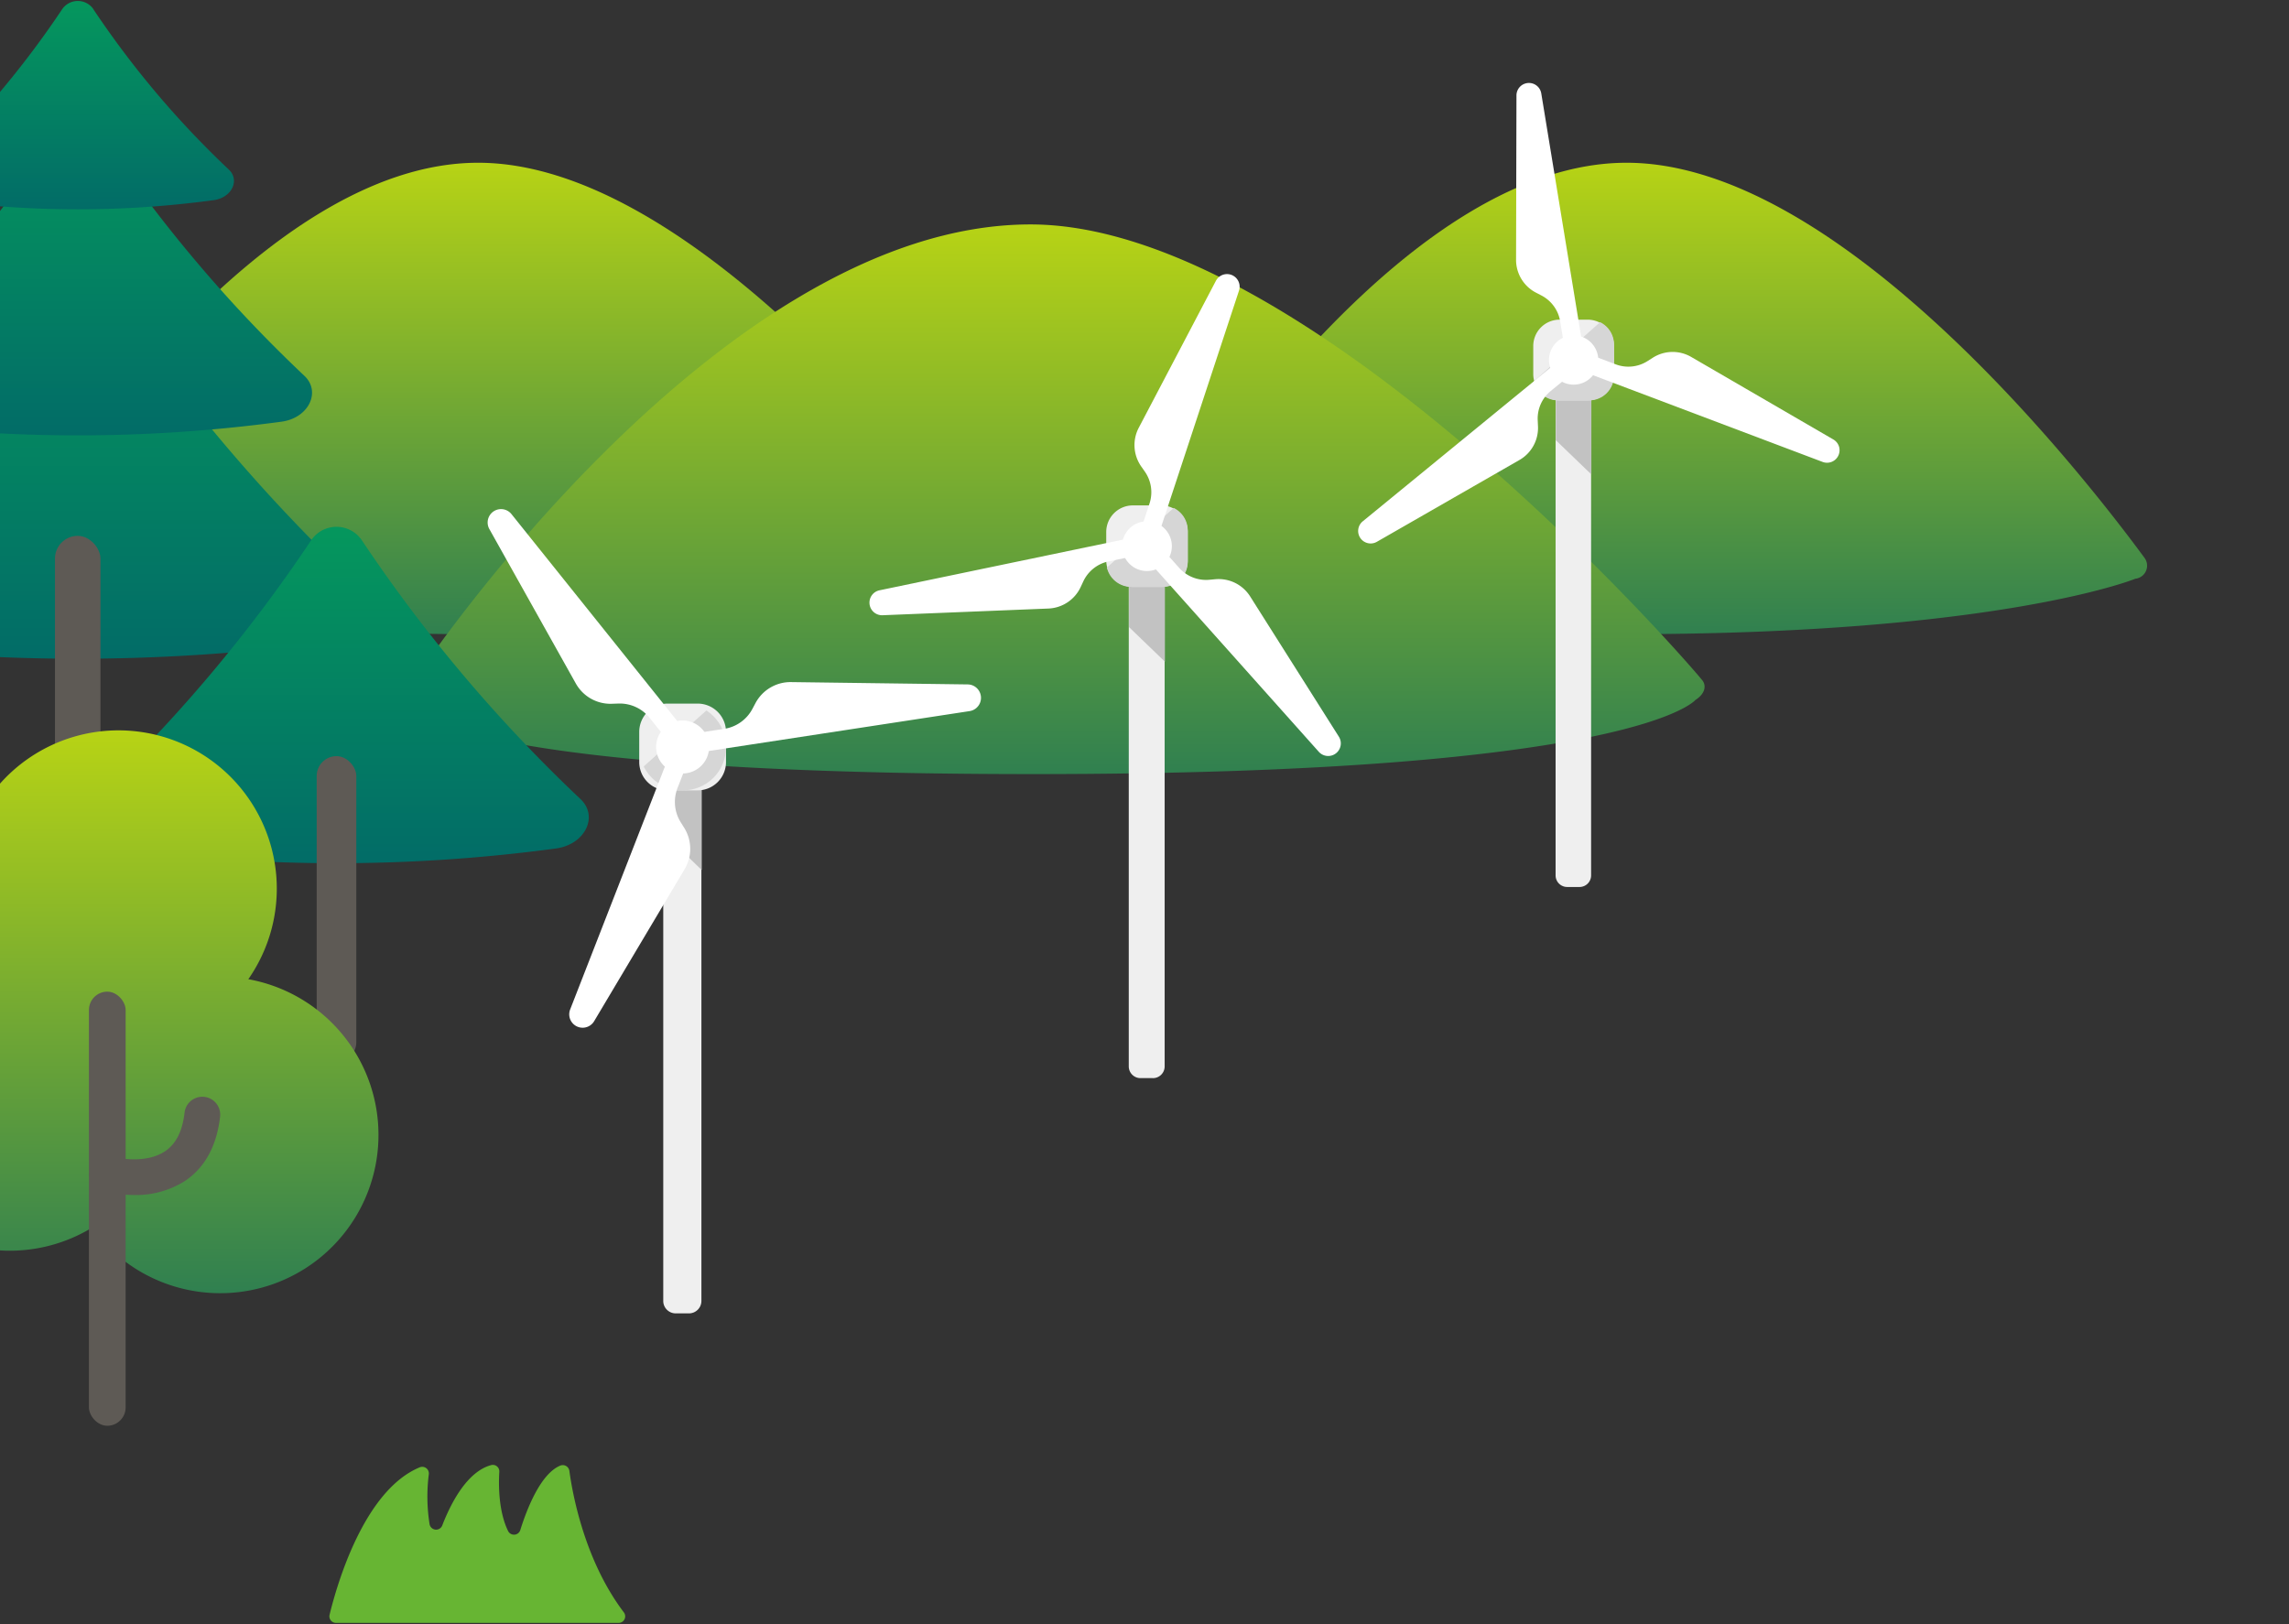 <svg xmlns="http://www.w3.org/2000/svg" xmlns:xlink="http://www.w3.org/1999/xlink" width="410" height="291" viewBox="0 0 410 291"><rect x="0" y="0" width="410" height="291" fill="#333333" stroke="none"/><defs><clipPath id="a"><rect width="410" height="291" transform="translate(0 6335)" fill="#fff" opacity="0.43"/></clipPath><linearGradient id="b" x1="0.5" y1="1" x2="0.5" gradientUnits="objectBoundingBox"><stop offset="0" stop-color="#308050"/><stop offset="1" stop-color="#b7d315"/></linearGradient><linearGradient id="d" x1="0.535" y1="1" x2="0.535" y2="0" xlink:href="#b"/><linearGradient id="e" x1="0.5" y1="1" x2="0.5" gradientUnits="objectBoundingBox"><stop offset="0" stop-color="#026c67"/><stop offset="1" stop-color="#05975d"/></linearGradient><linearGradient id="f" y1="1" y2="0" xlink:href="#e"/><linearGradient id="g" y1="1" y2="0" xlink:href="#e"/><linearGradient id="k" x1="0.5" y1="1" x2="0.5" y2="0" xlink:href="#b"/><clipPath id="l"><rect width="86.222" height="144.041" fill="none"/></clipPath><clipPath id="m"><path d="M4.425,0h5.612a4.425,4.425,0,0,1,4.425,4.425v5.612a4.425,4.425,0,0,1-4.425,4.425H4.426A4.426,4.426,0,0,1,0,10.036V4.425A4.425,4.425,0,0,1,4.425,0Z" fill="none"/></clipPath><clipPath id="o"><rect width="84.435" height="144.041" fill="none"/></clipPath><clipPath id="p"><path d="M4.466,0h5.667A4.467,4.467,0,0,1,14.6,4.467v5.664A4.468,4.468,0,0,1,10.132,14.6H4.466A4.466,4.466,0,0,1,0,10.133V4.466A4.466,4.466,0,0,1,4.466,0Z" fill="none"/></clipPath><clipPath id="r"><rect width="88.342" height="144.041" fill="none"/></clipPath><clipPath id="s"><path d="M7.691,0h.164a7.69,7.69,0,0,1,7.69,7.69v.165a7.69,7.69,0,0,1-7.69,7.69H7.691A7.691,7.691,0,0,1,0,7.854V7.691A7.691,7.691,0,0,1,7.691,0Z" fill="none"/></clipPath></defs><g transform="translate(0 -6335)" clip-path="url(#a)"><g transform="translate(-35.948 6335.172)"><g transform="translate(36.857 28.984)"><path d="M238.945,73.86a3.152,3.152,0,0,1-1.083-4.42C246.615,55.464,283.726.02,322.107.02s82.188,56.4,92.773,70.784a2.358,2.358,0,0,1-1.645,3.741s-24.3,9.931-91.37,9.931-82.913-10.609-82.913-10.609Z" transform="translate(-31.666 -0.02)" fill="url(#b)"/><path d="M238.945,73.86a3.152,3.152,0,0,1-1.083-4.42C246.615,55.464,283.726.02,322.107.02s82.188,56.4,92.773,70.784a2.358,2.358,0,0,1-1.645,3.741s-24.3,9.931-91.37,9.931-82.913-10.609-82.913-10.609Z" transform="translate(-237.371 -0.02)" fill="url(#b)"/><path d="M329.533,100.114a2.258,2.258,0,0,1,0-2.1c.53-1.372,55.2-83.817,111.785-83.817,50.276,0,119.743,80.652,120.46,81.845s-.031,2.518-1.364,3.344c0,0-10.71,13.282-118.6,13.282s-112.291-12.557-112.291-12.557Z" transform="translate(-257.643 -3.147)" fill="url(#d)"/></g><g transform="translate(-2 0)"><g transform="translate(0 0)"><path d="M57.1,58.958a309.773,309.773,0,0,0,44.916,53.173c3.76,3.509,1.022,9.349-5.034,10.172a337.591,337.591,0,0,1-90.231,0c-6.056-.823-8.794-6.663-5.034-10.172A309.385,309.385,0,0,0,46.631,58.958a6.29,6.29,0,0,1,10.467,0Z" transform="translate(0.003 -7.494)" fill="url(#e)"/><path d="M57.618,27.47A250.543,250.543,0,0,0,93.965,70.5c3.041,2.833.823,7.564-4.072,8.231a273.241,273.241,0,0,1-73.015,0c-4.9-.667-7.113-5.389-4.072-8.231A250.543,250.543,0,0,0,49.153,27.47a5.084,5.084,0,0,1,8.465,0Z" transform="translate(-1.513 -3.36)" fill="url(#f)"/><path d="M58.353,1.507A167.046,167.046,0,0,0,82.588,30.194c2.027,1.889.555,5.043-2.712,5.485a181.682,181.682,0,0,1-48.677,0c-3.266-.451-4.739-3.6-2.712-5.485A167.436,167.436,0,0,0,52.721,1.507a3.392,3.392,0,0,1,5.649,0Z" transform="translate(-3.661 0.008)" fill="url(#g)"/><rect width="8.145" height="62.904" rx="4.072" transform="translate(47.796 95.826)" fill="#5e5a55"/></g></g><g transform="translate(51.035 51.807)"><g transform="translate(0 0)"><path d="M49.743,58.6a269.873,269.873,0,0,0,39.131,46.324c3.276,3.057.891,8.145-4.386,8.862a294.106,294.106,0,0,1-78.609,0c-5.276-.717-7.662-5.8-4.386-8.862A269.534,269.534,0,0,0,40.624,58.6a5.48,5.48,0,0,1,9.118,0Z" transform="translate(0.003 -13.762)" fill="url(#e)"/><path d="M51.667,27.178A218.271,218.271,0,0,0,83.332,64.663c2.649,2.468.717,6.59-3.548,7.171a238.045,238.045,0,0,1-63.61,0c-4.265-.581-6.2-4.7-3.548-7.171A218.271,218.271,0,0,0,44.292,27.178a4.429,4.429,0,0,1,7.375,0Z" transform="translate(-2.789 -6.173)" fill="url(#f)"/><path d="M54.387,1.312A145.529,145.529,0,0,0,75.5,26.3c1.766,1.646.483,4.393-2.363,4.778a158.28,158.28,0,0,1-42.407,0C27.885,30.69,26.6,27.95,28.368,26.3A145.869,145.869,0,0,0,49.48,1.312a2.955,2.955,0,0,1,4.922,0Z" transform="translate(-6.739 0.008)" fill="url(#g)"/><rect width="7.095" height="54.801" rx="3.548" transform="translate(41.639 83.483)" fill="#5e5a55"/></g></g><g transform="translate(9.34 130.689)"><path d="M20.986,37.469a28.356,28.356,0,1,1,50.1,7.093A28.351,28.351,0,1,1,43.079,89.08,28.353,28.353,0,1,1,20.994,37.469Z" fill="url(#k)"/><rect width="6.574" height="77.77" rx="3.287" transform="translate(42.537 46.792)" fill="#5e5a55"/><path d="M45.585,104.746a16.34,16.34,0,0,0,9.141-2.507c3.584-2.395,5.708-6.273,6.31-11.528a3.2,3.2,0,0,0-6.363-.73c-.384,3.336-1.521,5.595-3.486,6.92-3.742,2.523-9.435.994-9.488.979a3.2,3.2,0,0,0-1.739,6.16,22.293,22.293,0,0,0,5.625.7Z" transform="translate(4.995 -21.524)" fill="#5e5a55"/></g><g transform="translate(279.222 14.688)"><g transform="translate(0 0)"><g clip-path="url(#l)"><path d="M37.418,140.917H35.212a2.076,2.076,0,0,1-2.077-2.077V48.588a2.076,2.076,0,0,1,2.077-2.076h2.206a2.077,2.077,0,0,1,2.077,2.076v90.253a2.077,2.077,0,0,1-2.077,2.077" transform="translate(2.225 3.124)" fill="#efefef"/><path d="M39.54,51.395v15.29l-6.358-6.128V51.395Z" transform="translate(2.229 3.452)" fill="#c2c2c2"/><path d="M39.125,54.2H34.107a4.722,4.722,0,0,1-4.722-4.722V44.458a4.723,4.723,0,0,1,4.722-4.723h5.018a4.723,4.723,0,0,1,4.722,4.723v5.018A4.722,4.722,0,0,1,39.125,54.2" transform="translate(1.974 2.669)" fill="#efefef"/></g></g><g transform="translate(31.359 42.404)"><g clip-path="url(#m)"><path d="M43.847,50.88V54.2H29.385V50.871L41.86,39.735h1.987Z" transform="translate(-29.385 -39.735)" fill="#d6d6d6"/></g></g><g transform="translate(0 0)"><g clip-path="url(#l)"><path d="M37.057,38.742,31.015,1.875a2.237,2.237,0,0,0-4.444.356L26.5,31.681a6.612,6.612,0,0,0,3.568,5.886l.978.508A6.389,6.389,0,0,1,34.4,42.712l.814,4.969,3.217-.527Z" transform="translate(1.78 0)" fill="#fff"/><path d="M29.727,51.754.82,75.419a2.236,2.236,0,0,0,2.53,3.67L28.891,64.43A6.616,6.616,0,0,0,32.206,58.4l-.049-1.1a6.386,6.386,0,0,1,2.335-5.229l3.9-3.19-2.065-2.522Z" transform="translate(0 3.113)" fill="#fff"/><path d="M83.657,62.409a2.238,2.238,0,0,1-3,2.453l-34.949-13.2L41.838,50.2l-4.1-1.55,1.151-3.05,3.7,1.4,1.013.382a6.385,6.385,0,0,0,5.7-.592l.93-.592a6.611,6.611,0,0,1,6.881-.146l25.467,14.79a2.234,2.234,0,0,1,1.084,1.573" transform="translate(2.535 3.032)" fill="#fff"/><path d="M40.853,46.79a4.413,4.413,0,1,1-4.415-4.414,4.415,4.415,0,0,1,4.415,4.414" transform="translate(2.151 2.846)" fill="#fff"/></g></g></g><g transform="translate(191.677 48.929)"><g transform="translate(0 0)"><g clip-path="url(#o)"><path d="M47.856,140.974H45.629a2.1,2.1,0,0,1-2.1-2.1V47.769a2.1,2.1,0,0,1,2.1-2.1h2.227a2.1,2.1,0,0,1,2.1,2.1v91.109a2.1,2.1,0,0,1-2.1,2.1" transform="translate(2.924 3.067)" fill="#efefef"/><path d="M50,50.6V66.038L43.58,59.852V50.6Z" transform="translate(2.927 3.399)" fill="#c2c2c2"/><path d="M49.579,53.432H44.514a4.767,4.767,0,0,1-4.768-4.767V43.6a4.767,4.767,0,0,1,4.768-4.767h5.065A4.767,4.767,0,0,1,54.346,43.6v5.066a4.767,4.767,0,0,1-4.767,4.767" transform="translate(2.67 2.608)" fill="#efefef"/></g></g><g transform="translate(42.417 41.441)"><g clip-path="url(#p)"><path d="M54.346,50.083v3.349h-14.6V50.073L52.341,38.832h2.005Z" transform="translate(-39.747 -38.833)" fill="#d6d6d6"/></g></g><g transform="translate(0 0)"><g clip-path="url(#o)"><path d="M38.719,45.992,1.8,53.68a2.258,2.258,0,0,0,.551,4.466l29.7-1.2A6.677,6.677,0,0,0,37.836,53.1l.47-1.008A6.453,6.453,0,0,1,42.837,48.5l4.976-1.035-.671-3.223Z" transform="translate(0 2.971)" fill="#fff"/><path d="M52.251,54.379l25.118,28.13A2.258,2.258,0,0,0,80.962,79.8L65.071,54.673a6.676,6.676,0,0,0-6.228-3.082l-1.108.1A6.448,6.448,0,0,1,52.36,49.56l-3.385-3.791L46.52,47.961Z" transform="translate(3.124 3.074)" fill="#fff"/><path d="M60.61.047a2.26,2.26,0,0,1,2.6,2.919l-11.8,35.817L50.1,42.752l-1.385,4.2-3.126-1.029,1.249-3.791.343-1.037a6.451,6.451,0,0,0-.844-5.72l-.638-.909a6.678,6.678,0,0,1-.445-6.935L59.071,1.209A2.254,2.254,0,0,1,60.61.047" transform="translate(2.988 0)" fill="#fff"/><path d="M51.323,45.953A4.455,4.455,0,1,1,46.867,41.5a4.455,4.455,0,0,1,4.455,4.455" transform="translate(2.849 2.787)" fill="#fff"/></g></g></g><g transform="translate(123.319 91.076)"><g transform="translate(0 0)"><g clip-path="url(#r)"><path d="M52.219,165.97H49.849a2.231,2.231,0,0,1-2.232-2.232V66.732A2.231,2.231,0,0,1,49.849,64.5h2.371a2.231,2.231,0,0,1,2.232,2.231v97.007a2.232,2.232,0,0,1-2.232,2.232" transform="translate(-16.188 -21.929)" fill="#efefef"/><path d="M54.532,72.987V89.421L47.7,82.835V72.987Z" transform="translate(-16.216 -24.814)" fill="#c2c2c2"/><path d="M51.568,68.269H46.175A5.076,5.076,0,0,1,41.1,63.193V57.8a5.076,5.076,0,0,1,5.076-5.076h5.393A5.076,5.076,0,0,1,56.643,57.8v5.394a5.076,5.076,0,0,1-5.076,5.076" transform="translate(-13.973 -17.925)" fill="#efefef"/></g></g><g transform="translate(27.126 34.799)"><g clip-path="url(#s)"><path d="M56.643,64.7V68.27H41.1V64.694L54.508,52.725h2.135Z" transform="translate(-41.098 -52.724)" fill="#d6d6d6"/></g></g><g transform="translate(0 0)"><g clip-path="url(#r)"><path d="M29.384,32.24,4.28.9A2.4,2.4,0,0,0,.307,3.578L15.77,31.2a7.109,7.109,0,0,0,6.446,3.631l1.183-.04a6.867,6.867,0,0,1,5.594,2.569l3.383,4.224,2.734-2.191Z" transform="translate(0 0)" fill="#fff"/><path d="M36.88,74.61l-14.589,37.41a2.4,2.4,0,0,0,4.305,2.1l16.187-27.2a7.11,7.11,0,0,0-.078-7.4l-.627-1a6.867,6.867,0,0,1-.572-6.129l1.966-5.041-3.264-1.273Z" transform="translate(-7.522 -22.464)" fill="#fff"/><path d="M106.885,48.207a2.405,2.405,0,0,1-1.514,3.878l-39.692,6.07-4.4.673-4.658.712-.53-3.464,4.2-.642,1.15-.176a6.867,6.867,0,0,0,5.021-3.56l.557-1.045a7.109,7.109,0,0,1,6.368-3.767l31.65.418a2.4,2.4,0,0,1,1.845.9" transform="translate(-19.07 -15.94)" fill="#fff"/><path d="M55.174,62.057a4.744,4.744,0,1,1-4.744-4.744,4.744,4.744,0,0,1,4.744,4.744" transform="translate(-15.532 -19.485)" fill="#fff"/></g></g></g></g><g transform="translate(59.001 6597.417)"><path d="M.032,26.869C1.276,21.741,6.119,4.588,16.2.442a1.185,1.185,0,0,1,1.609,1.234,31.467,31.467,0,0,0,.134,8.957,1.185,1.185,0,0,0,2.269.236C21.663,7.093,24.6,1.188,29.022.04a1.163,1.163,0,0,1,1.411,1.228c-.139,2.339-.15,7.091,1.588,10.62a1.18,1.18,0,0,0,2.172-.2C35.308,8.112,37.77,1.622,41.347.147a1.192,1.192,0,0,1,1.636.933c.52,3.862,2.644,15.978,9.762,25.359a1.174,1.174,0,0,1-.944,1.883H1.185A1.18,1.18,0,0,1,.032,26.869Z" transform="translate(0 0)" fill="#67b533"/></g></g></svg>